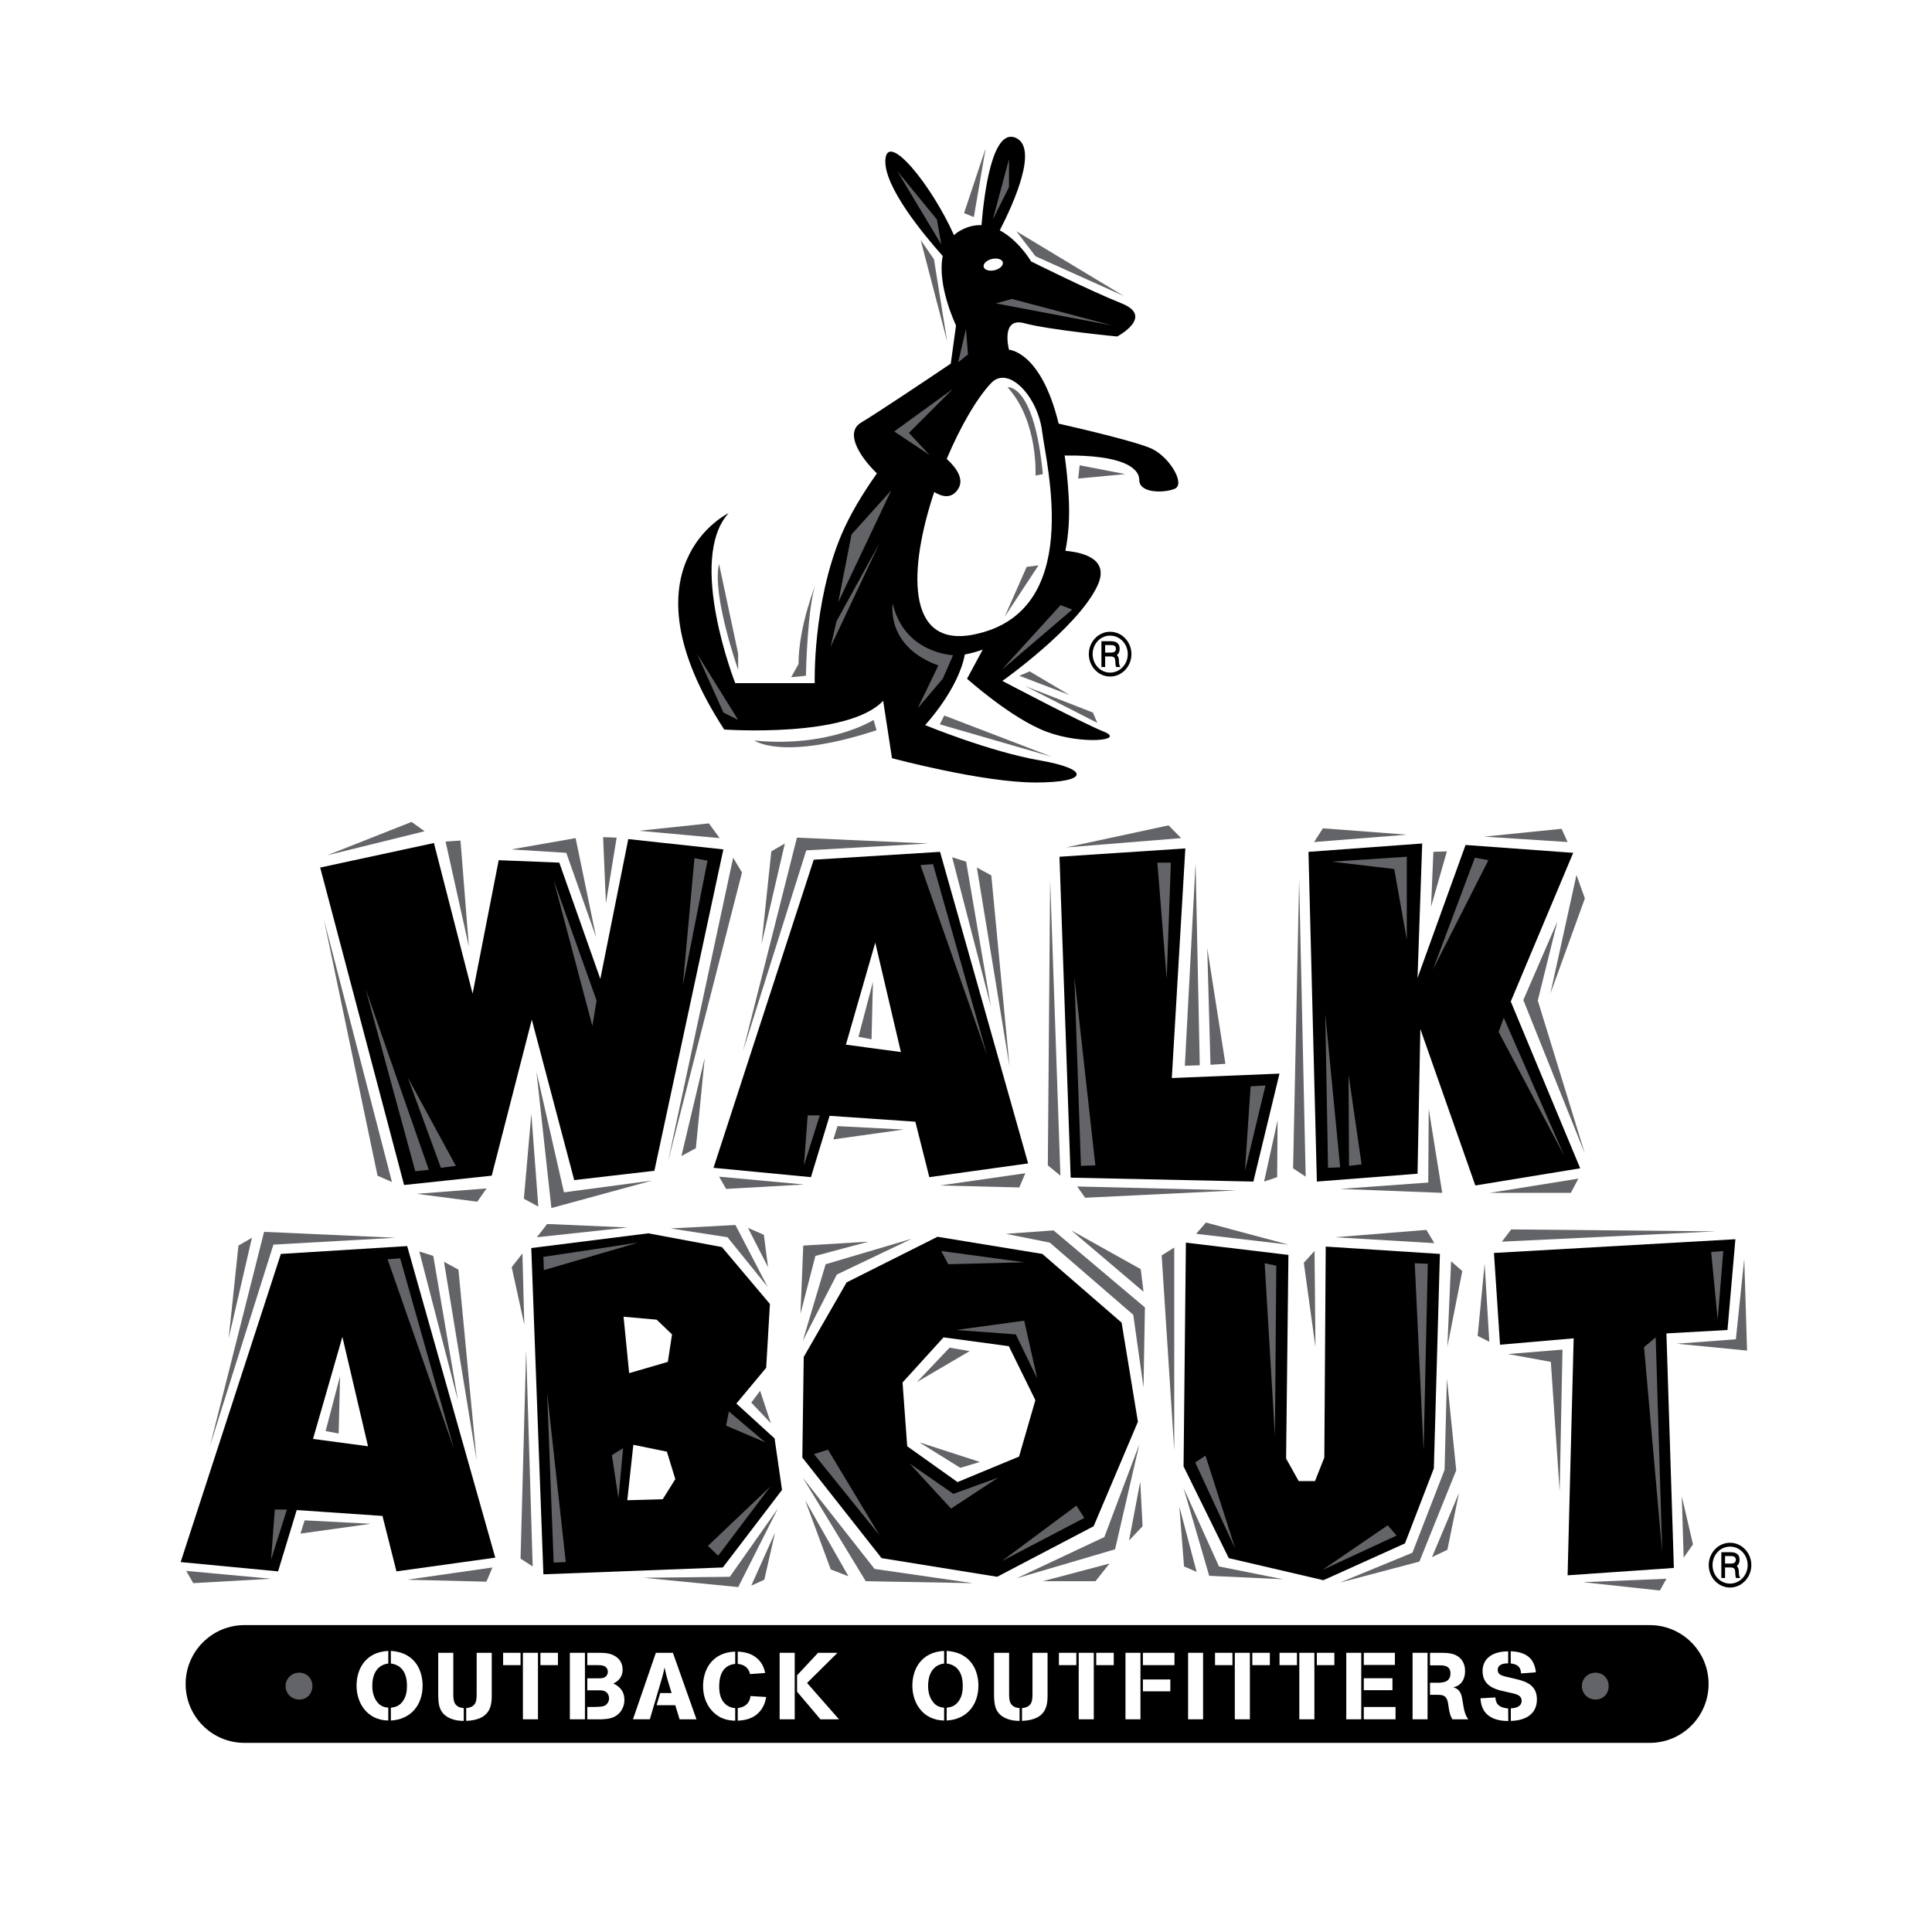 <?xml version="1.0" encoding="utf-8"?>
<!-- Generator: Adobe Illustrator 13.0.0, SVG Export Plug-In . SVG Version: 6.00 Build 14948)  -->
<!DOCTYPE svg PUBLIC "-//W3C//DTD SVG 1.0//EN" "http://www.w3.org/TR/2001/REC-SVG-20010904/DTD/svg10.dtd">
<svg version="1.0" id="Layer_1" xmlns="http://www.w3.org/2000/svg" xmlns:xlink="http://www.w3.org/1999/xlink" x="0px" y="0px"
	 width="192.756px" height="192.756px" viewBox="0 0 192.756 192.756" enable-background="new 0 0 192.756 192.756"
	 xml:space="preserve">
<g>
	<polygon fill-rule="evenodd" clip-rule="evenodd" fill="#FFFFFF" points="0,0 192.756,0 192.756,192.756 0,192.756 0,0 	"/>
	<polygon fill-rule="evenodd" clip-rule="evenodd" points="72.118,156.385 54.215,157.07 53.006,124.518 64.677,123.049 
		72.025,124.42 76.815,130.098 76.442,136.463 73.467,140.035 77.28,143.512 78.023,148.65 72.118,156.385 	"/>
	<polygon fill-rule="evenodd" clip-rule="evenodd" fill="#FFFFFF" points="65.515,131.664 62.213,131.371 62.771,137 
		66.631,135.875 67.049,133.133 65.515,131.664 	"/>
	<polygon fill-rule="evenodd" clip-rule="evenodd" fill="#FFFFFF" points="66.538,144.834 63.189,144.148 62.585,149.68 
		66.119,149.582 67.375,147.574 66.538,144.834 	"/>
	<path fill-rule="evenodd" clip-rule="evenodd" d="M164.593,173.887c3.243,0,5.874-2.631,5.874-5.875s-2.631-5.875-5.874-5.875
		H24.395c-3.244,0-5.874,2.631-5.874,5.875s2.63,5.875,5.874,5.875H164.593L164.593,173.887z"/>
	<polygon fill-rule="evenodd" clip-rule="evenodd" points="65.288,116.809 57.29,117.738 53.058,101.73 49.059,117.297 
		40.316,118.229 31.946,86.556 43.292,84.108 47.152,99.137 49.756,85.822 55.801,86.066 59.894,97.668 62.684,83.717 72.17,84.745 
		65.288,116.809 	"/>
	<polygon fill-rule="evenodd" clip-rule="evenodd" points="92.719,117.445 91.324,111.912 82.768,111.326 80.907,117.445 
		71.188,116.514 81.187,85.773 93.788,84.989 102.577,116.074 92.719,117.445 	"/>
	<polygon fill-rule="evenodd" clip-rule="evenodd" fill="#FFFFFF" points="87.325,94.045 84.395,104.227 89.882,104.961 
		87.325,94.045 	"/>
	<polygon fill-rule="evenodd" clip-rule="evenodd" points="125.05,117.885 106.821,117.494 105.705,85.479 118.261,84.646 
		116.912,107.557 127.653,107.115 125.05,117.885 	"/>
	<polygon fill-rule="evenodd" clip-rule="evenodd" points="147.194,118.275 141.707,102.66 141.428,117.102 131.384,117.885 
		130.546,84.989 141.893,84.157 141.428,97.57 146.218,84.304 156.959,85.087 150.729,99.92 157.657,116.562 147.194,118.275 	"/>
	<polygon fill-rule="evenodd" clip-rule="evenodd" points="39.554,156.777 38.16,151.246 29.603,150.658 27.743,156.777 
		18.024,155.848 28.022,125.105 40.624,124.322 49.413,155.406 39.554,156.777 	"/>
	<polygon fill-rule="evenodd" clip-rule="evenodd" points="109.112,152.273 99.486,157.316 87.954,155.455 80.049,145.42 
		80.188,135.385 84.466,127.945 93.535,123.393 103.997,125.105 111.902,131.959 113.53,141.848 109.112,152.273 	"/>
	<polygon fill-rule="evenodd" clip-rule="evenodd" fill="#FFFFFF" points="100.649,134.309 94.139,133.428 90.047,137.93 
		90.512,144.295 95.534,147.867 101.672,145.322 103.3,139.693 100.649,134.309 	"/>
	<polygon fill-rule="evenodd" clip-rule="evenodd" points="143.056,146.498 140.173,153.986 132.035,157.658 122.595,155.455 
		118.084,146.301 118.317,123.979 128.547,125.203 128.314,145.518 129.57,147.77 131.198,147.77 132.128,145.42 132.268,124.371 
		143.66,125.105 143.056,146.498 	"/>
	<polygon fill-rule="evenodd" clip-rule="evenodd" points="172.351,132.693 166.259,133.035 167.003,156.434 156.4,157.168 
		157.005,133.525 149.657,134.162 149.053,125.008 173.141,123.637 172.351,132.693 	"/>
	<polygon fill-rule="evenodd" clip-rule="evenodd" fill="#636467" points="63.753,82.885 70.729,82.15 71.798,83.619 63.753,82.885 
			"/>
	<polygon fill-rule="evenodd" clip-rule="evenodd" fill="#636467" points="60.452,90.129 60.172,83.521 61.521,83.57 60.452,90.129 
			"/>
	<polygon fill-rule="evenodd" clip-rule="evenodd" fill="#636467" points="66.636,115.926 73.146,85.577 74.03,87.045 
		66.636,115.926 	"/>
	<polygon fill-rule="evenodd" clip-rule="evenodd" fill="#636467" points="56.499,85.087 51.012,84.745 57.429,83.619 
		59.475,93.507 56.499,85.087 	"/>
	<polygon fill-rule="evenodd" clip-rule="evenodd" fill="#636467" points="69.426,114.557 67.984,115.34 70.31,105.549 
		69.426,114.557 	"/>
	<polygon fill-rule="evenodd" clip-rule="evenodd" fill="#636467" points="44.455,83.961 45.943,83.863 46.78,94.438 44.455,83.961 
			"/>
	<polygon fill-rule="evenodd" clip-rule="evenodd" fill="#636467" points="32.643,85.332 41.06,82.003 42.362,82.934 32.643,85.332 
			"/>
	<polygon fill-rule="evenodd" clip-rule="evenodd" fill="#636467" points="55.011,120.527 53.522,106.92 56.267,118.961 
		65.055,117.787 55.011,120.527 	"/>
	<polygon fill-rule="evenodd" clip-rule="evenodd" fill="#636467" points="52.267,119.598 53.011,111.129 53.708,120.381 
		52.267,119.598 	"/>
	<polygon fill-rule="evenodd" clip-rule="evenodd" fill="#636467" points="37.666,117.297 32.318,91.745 39.107,117.934 
		37.666,117.297 	"/>
	<polygon fill-rule="evenodd" clip-rule="evenodd" fill="#636467" points="47.617,119.893 41.572,119.109 48.547,118.57 
		47.617,119.893 	"/>
	<polygon fill-rule="evenodd" clip-rule="evenodd" fill="#636467" points="94.997,85.528 96.392,85.969 98.857,100.408 
		94.997,85.528 	"/>
	<polygon fill-rule="evenodd" clip-rule="evenodd" fill="#636467" points="97.462,86.556 98.903,87.339 100.717,106.381 
		97.462,86.556 	"/>
	<polygon fill-rule="evenodd" clip-rule="evenodd" fill="#636467" points="80.442,84.842 74.118,104.912 79.512,83.57 
		92.626,84.157 80.442,84.842 	"/>
	<polygon fill-rule="evenodd" clip-rule="evenodd" fill="#636467" points="75.978,94.192 76.955,84.94 78.303,84.157 75.978,94.192 
			"/>
	<polygon fill-rule="evenodd" clip-rule="evenodd" fill="#636467" points="101.693,118.473 93.788,118.275 102.298,117.053 
		101.693,118.473 	"/>
	<polygon fill-rule="evenodd" clip-rule="evenodd" fill="#636467" points="83.14,113.676 83.558,112.354 90.161,112.695 
		83.14,113.676 	"/>
	<polygon fill-rule="evenodd" clip-rule="evenodd" fill="#636467" points="72.444,118.619 71.747,117.396 80.21,118.178 
		72.444,118.619 	"/>
	<polygon fill-rule="evenodd" clip-rule="evenodd" fill="#636467" points="86.953,103.689 85.65,103.443 87.092,97.961 
		86.953,103.689 	"/>
	<polygon fill-rule="evenodd" clip-rule="evenodd" fill="#636467" points="106.356,84.549 116.587,82.346 117.842,83.619 
		106.356,84.549 	"/>
	<polygon fill-rule="evenodd" clip-rule="evenodd" fill="#636467" points="118.214,106.332 119.283,86.116 119.702,106.283 
		118.214,106.332 	"/>
	<polygon fill-rule="evenodd" clip-rule="evenodd" fill="#636467" points="120.771,106.234 120.446,94.584 122.26,106.137 
		120.771,106.234 	"/>
	<polygon fill-rule="evenodd" clip-rule="evenodd" fill="#636467" points="127.421,117.445 126.119,117.885 127.468,111.766 
		127.421,117.445 	"/>
	<polygon fill-rule="evenodd" clip-rule="evenodd" fill="#636467" points="104.542,116.27 104.774,87.829 105.798,117.297 
		104.542,116.27 	"/>
	<polygon fill-rule="evenodd" clip-rule="evenodd" fill="#636467" points="108.263,119.5 107.472,118.375 123.375,118.766 
		108.263,119.5 	"/>
	<polygon fill-rule="evenodd" clip-rule="evenodd" fill="#636467" points="148.078,83.472 155.797,82.689 156.401,84.01 
		148.078,83.472 	"/>
	<polygon fill-rule="evenodd" clip-rule="evenodd" fill="#636467" points="154.681,99.137 157.285,87.291 158.122,89.64 
		154.681,99.137 	"/>
	<polygon fill-rule="evenodd" clip-rule="evenodd" fill="#636467" points="142.776,90.472 143.009,84.989 144.357,84.94 
		142.776,90.472 	"/>
	<polygon fill-rule="evenodd" clip-rule="evenodd" fill="#636467" points="151.983,99.773 155.378,91.941 153.425,99.822 
		158.122,115.094 151.983,99.773 	"/>
	<polygon fill-rule="evenodd" clip-rule="evenodd" fill="#636467" points="131.104,84.01 131.988,82.64 140.358,83.276 
		131.104,84.01 	"/>
	<polygon fill-rule="evenodd" clip-rule="evenodd" fill="#636467" points="156.727,119.012 148.636,119.012 157.471,117.592 
		156.727,119.012 	"/>
	<polygon fill-rule="evenodd" clip-rule="evenodd" fill="#636467" points="129.012,116.562 129.616,87.78 130.268,117.396 
		129.012,116.562 	"/>
	<polygon fill-rule="evenodd" clip-rule="evenodd" fill="#636467" points="133.708,118.619 142.497,117.982 142.544,110.641 
		143.893,119.012 133.708,118.619 	"/>
	<polygon fill-rule="evenodd" clip-rule="evenodd" fill="#636467" points="41.833,124.861 43.228,125.301 45.692,139.742 
		41.833,124.861 	"/>
	<polygon fill-rule="evenodd" clip-rule="evenodd" fill="#636467" points="44.298,125.889 45.739,126.672 47.553,145.715 
		44.298,125.889 	"/>
	<polygon fill-rule="evenodd" clip-rule="evenodd" fill="#636467" points="27.278,124.176 20.954,144.246 26.348,122.902 
		39.461,123.49 27.278,124.176 	"/>
	<polygon fill-rule="evenodd" clip-rule="evenodd" fill="#636467" points="22.814,133.525 23.791,124.273 25.139,123.49 
		22.814,133.525 	"/>
	<polygon fill-rule="evenodd" clip-rule="evenodd" fill="#636467" points="48.529,157.805 40.624,157.609 49.134,156.385 
		48.529,157.805 	"/>
	<polygon fill-rule="evenodd" clip-rule="evenodd" fill="#636467" points="29.975,153.008 30.394,151.686 36.997,152.029 
		29.975,153.008 	"/>
	<polygon fill-rule="evenodd" clip-rule="evenodd" fill="#636467" points="19.28,157.951 18.582,156.729 27.045,157.512 
		19.28,157.951 	"/>
	<polygon fill-rule="evenodd" clip-rule="evenodd" fill="#636467" points="74.629,122.51 76.21,123.195 76.628,126.428 
		74.629,122.51 	"/>
	<polygon fill-rule="evenodd" clip-rule="evenodd" fill="#636467" points="72.583,123.441 66.91,122.561 73.374,122.217 
		76.582,128.385 72.583,123.441 	"/>
	<polygon fill-rule="evenodd" clip-rule="evenodd" fill="#636467" points="74.955,139.938 75.838,138.764 76.908,141.994 
		74.955,139.938 	"/>
	<polygon fill-rule="evenodd" clip-rule="evenodd" fill="#636467" points="53.563,123.441 54.586,122.119 62.631,122.463 
		53.563,123.441 	"/>
	<polygon fill-rule="evenodd" clip-rule="evenodd" fill="#636467" points="51.053,126.428 52.123,125.057 52.308,132.154 
		51.053,126.428 	"/>
	<polygon fill-rule="evenodd" clip-rule="evenodd" fill="#636467" points="76.257,157.609 74.955,158.197 77.326,152.91 
		76.257,157.609 	"/>
	<polygon fill-rule="evenodd" clip-rule="evenodd" fill="#636467" points="73.652,158.344 64.213,157.414 72.815,157.316 
		77.605,150.512 73.652,158.344 	"/>
	<polygon fill-rule="evenodd" clip-rule="evenodd" fill="#636467" points="51.936,155.504 52.494,134.699 53.146,156.287 
		51.936,155.504 	"/>
	<polygon fill-rule="evenodd" clip-rule="evenodd" fill="#636467" points="106.881,122.756 113.81,126.623 114.088,128.875 
		106.881,122.756 	"/>
	<polygon fill-rule="evenodd" clip-rule="evenodd" fill="#636467" points="114.088,138.42 113.065,131.176 104.741,123.979 
		100.37,123.098 105.113,122.756 114.228,130.441 114.088,138.42 	"/>
	<polygon fill-rule="evenodd" clip-rule="evenodd" fill="#636467" points="112.646,153.693 113.763,147.818 113.995,152.273 
		112.646,153.693 	"/>
	<polygon fill-rule="evenodd" clip-rule="evenodd" fill="#636467" points="111.251,154.574 101.439,157.463 110.182,153.35 
		113.67,144.098 111.251,154.574 	"/>
	<polygon fill-rule="evenodd" clip-rule="evenodd" fill="#636467" points="83.49,127.162 80.096,133.77 82.375,126.133 
		90.977,123.588 83.49,127.162 	"/>
	<polygon fill-rule="evenodd" clip-rule="evenodd" fill="#636467" points="81.351,125.301 79.863,131.078 80.142,124.273 
		86.652,123.881 81.351,125.301 	"/>
	<polygon fill-rule="evenodd" clip-rule="evenodd" fill="#636467" points="109.299,157.756 104.044,157.756 110.693,155.994 
		109.299,157.756 	"/>
	<polygon fill-rule="evenodd" clip-rule="evenodd" fill="#636467" points="86.374,157.756 80.096,147.428 87.257,156.533 
		97.068,157.951 86.374,157.756 	"/>
	<polygon fill-rule="evenodd" clip-rule="evenodd" fill="#636467" points="82.886,156.582 80.328,149.68 84.653,157.268 
		82.886,156.582 	"/>
	<polygon fill-rule="evenodd" clip-rule="evenodd" fill="#636467" points="91.488,137.883 94.744,134.455 96.743,134.799 
		91.488,137.883 	"/>
	<polygon fill-rule="evenodd" clip-rule="evenodd" fill="#636467" points="95.813,146.447 91.721,143.902 97.766,145.861 
		95.813,146.447 	"/>
	<polygon fill-rule="evenodd" clip-rule="evenodd" fill="#636467" points="144.404,134.357 144.776,125.84 145.893,126.818 
		144.404,134.357 	"/>
	<polygon fill-rule="evenodd" clip-rule="evenodd" fill="#636467" points="133.197,123.441 142.312,122.707 143.103,124.029 
		133.197,123.441 	"/>
	<polygon fill-rule="evenodd" clip-rule="evenodd" fill="#636467" points="130.082,125.986 131.151,124.812 131.244,134.406 
		130.082,125.986 	"/>
	<polygon fill-rule="evenodd" clip-rule="evenodd" fill="#636467" points="119.34,123.098 120.316,121.973 128.547,124.176 
		119.34,123.098 	"/>
	<polygon fill-rule="evenodd" clip-rule="evenodd" fill="#636467" points="144.404,154.623 142.87,155.357 145.567,148.945 
		144.404,154.623 	"/>
	<polygon fill-rule="evenodd" clip-rule="evenodd" fill="#636467" points="141.614,155.799 133.663,157.902 140.917,154.916 
		144.125,146.645 144.358,137.539 145.288,146.693 141.614,155.799 	"/>
	<polygon fill-rule="evenodd" clip-rule="evenodd" fill="#636467" points="115.899,125.252 117.154,124.469 117.154,144.686 
		115.899,125.252 	"/>
	<polygon fill-rule="evenodd" clip-rule="evenodd" fill="#636467" points="120.642,157.219 118.084,148.455 121.618,156.287 
		127.989,157.561 120.642,157.219 	"/>
	<polygon fill-rule="evenodd" clip-rule="evenodd" fill="#636467" points="118.131,156.287 117.666,150.316 119.387,156.826 
		118.131,156.287 	"/>
	<polygon fill-rule="evenodd" clip-rule="evenodd" fill="#636467" points="167.282,134.062 173.188,133.623 174.024,125.596 
		174.304,134.748 167.282,134.062 	"/>
	<polygon fill-rule="evenodd" clip-rule="evenodd" fill="#636467" points="149.844,123.881 150.773,122.658 171.188,122.854 
		149.844,123.881 	"/>
	<polygon fill-rule="evenodd" clip-rule="evenodd" fill="#636467" points="147.426,133.281 148.123,126.084 148.588,133.867 
		147.426,133.281 	"/>
	<polygon fill-rule="evenodd" clip-rule="evenodd" fill="#636467" points="167.979,155.406 167.793,149.287 168.909,154.084 
		167.979,155.406 	"/>
	<polygon fill-rule="evenodd" clip-rule="evenodd" fill="#636467" points="155.609,148.799 154.727,135.875 150.448,135.092 
		155.889,134.65 155.609,148.799 	"/>
	<polygon fill-rule="evenodd" clip-rule="evenodd" fill="#636467" points="165.607,158.686 157.935,157.854 166.259,157.512 
		165.607,158.686 	"/>
	<polygon fill-rule="evenodd" clip-rule="evenodd" fill="#FFFFFF" points="34.16,133.379 31.23,143.561 36.718,144.295 
		34.16,133.379 	"/>
	<polygon fill-rule="evenodd" clip-rule="evenodd" fill="#636467" points="33.788,143.021 32.486,142.777 33.928,137.295 
		33.788,143.021 	"/>
	<polygon fill-rule="evenodd" clip-rule="evenodd" fill="#636467" points="69.287,85.625 68.125,98.305 70.589,85.871 
		69.287,85.625 	"/>
	<polygon fill-rule="evenodd" clip-rule="evenodd" fill="#636467" points="55.243,87.829 59.103,102.367 59.521,99.822 
		55.243,87.829 	"/>
	<polygon fill-rule="evenodd" clip-rule="evenodd" fill="#636467" points="36.457,98.598 41.432,116.857 42.781,116.711 
		36.457,98.598 	"/>
	<polygon fill-rule="evenodd" clip-rule="evenodd" fill="#636467" points="40.688,107.508 43.99,116.514 45.478,116.318 
		40.688,107.508 	"/>
	<polygon fill-rule="evenodd" clip-rule="evenodd" fill="#636467" points="93.091,86.213 91.835,86.311 98.485,105.305 
		93.091,86.213 	"/>
	<polygon fill-rule="evenodd" clip-rule="evenodd" fill="#636467" points="80.582,111.277 80.21,116.27 81.791,111.277 
		80.582,111.277 	"/>
	<polygon fill-rule="evenodd" clip-rule="evenodd" fill="#636467" points="115.471,86.066 116.4,97.668 116.819,86.066 
		115.471,86.066 	"/>
	<polygon fill-rule="evenodd" clip-rule="evenodd" fill="#636467" points="124.771,108.389 124.212,116.809 126.259,108.291 
		124.771,108.389 	"/>
	<polygon fill-rule="evenodd" clip-rule="evenodd" fill="#636467" points="107.192,97.473 107.844,116.318 109.285,116.27 
		107.192,97.473 	"/>
	<polygon fill-rule="evenodd" clip-rule="evenodd" fill="#636467" points="147.147,85.577 142.962,96.738 148.496,85.822 
		147.147,85.577 	"/>
	<polygon fill-rule="evenodd" clip-rule="evenodd" fill="#636467" points="140.358,85.479 132.871,85.969 139.103,86.703 
		140.358,93.752 140.358,85.479 	"/>
	<polygon fill-rule="evenodd" clip-rule="evenodd" fill="#636467" points="150.03,101.535 149.52,102.955 156.076,115.34 
		150.03,101.535 	"/>
	<polygon fill-rule="evenodd" clip-rule="evenodd" fill="#636467" points="132.221,101.143 132.499,116.514 133.708,116.465 
		132.221,101.143 	"/>
	<polygon fill-rule="evenodd" clip-rule="evenodd" fill="#636467" points="134.545,107.213 134.592,116.318 135.848,116.172 
		134.545,107.213 	"/>
	<polygon fill-rule="evenodd" clip-rule="evenodd" fill="#636467" points="39.927,125.545 38.671,125.645 45.321,144.637 
		39.927,125.545 	"/>
	<polygon fill-rule="evenodd" clip-rule="evenodd" fill="#636467" points="27.417,150.609 27.045,155.602 28.626,150.609 
		27.417,150.609 	"/>
	<polygon fill-rule="evenodd" clip-rule="evenodd" fill="#636467" points="54.586,138.959 55.238,155.896 56.447,155.848 
		54.586,138.959 	"/>
	<polygon fill-rule="evenodd" clip-rule="evenodd" fill="#636467" points="93.907,124.812 94.604,126.133 102.184,125.938 
		93.907,124.812 	"/>
	<polygon fill-rule="evenodd" clip-rule="evenodd" fill="#636467" points="102.184,131.764 95.395,132.693 101.347,133.133 
		103.485,137.539 102.184,131.764 	"/>
	<polygon fill-rule="evenodd" clip-rule="evenodd" fill="#636467" points="107.392,150.217 99.951,155.75 108.183,151.441 
		107.392,150.217 	"/>
	<polygon fill-rule="evenodd" clip-rule="evenodd" fill="#636467" points="95.115,149.043 90.745,146.008 94.883,150.512 
		99.58,147.428 95.115,149.043 	"/>
	<polygon fill-rule="evenodd" clip-rule="evenodd" fill="#636467" points="82.607,144.637 81.212,145.078 87.768,153.203 
		82.607,144.637 	"/>
	<polygon fill-rule="evenodd" clip-rule="evenodd" fill="#636467" points="141.149,126.035 142.033,144.734 142.451,126.084 
		141.149,126.035 	"/>
	<polygon fill-rule="evenodd" clip-rule="evenodd" fill="#636467" points="126.176,126.035 127.199,143.266 127.338,126.279 
		126.176,126.035 	"/>
	<polygon fill-rule="evenodd" clip-rule="evenodd" fill="#636467" points="138.452,152.176 131.942,156.631 139.336,153.203 
		138.452,152.176 	"/>
	<polygon fill-rule="evenodd" clip-rule="evenodd" fill="#636467" points="120.271,145.225 119.247,145.91 123.246,154.525 
		120.271,145.225 	"/>
	<polygon fill-rule="evenodd" clip-rule="evenodd" fill="#636467" points="170.723,124.91 171.374,131.664 171.932,124.812 
		170.723,124.91 	"/>
	<polygon fill-rule="evenodd" clip-rule="evenodd" fill="#636467" points="165.189,133.428 164.026,134.406 165.841,154.916 
		165.189,133.428 	"/>
	<path fill-rule="evenodd" clip-rule="evenodd" d="M114.987,44.806c-1.323-0.662-6.748-1.945-9.366-2.542
		c-1.756-7.23-4.952-7.37-4.952-7.37s-0.881-3.304,1.543-2.644c2.422,0.661,9.251,1.322,9.251,1.322s3.745-1.982,0.44-3.304
		c-3.304-1.322-9.031-4.186-9.031-4.186s-1.226-2.098-3.124-3.1c1.41-2.745,3.879-8.251,1.582-9.236
		c-2.309-0.989-3.137,5.43-3.406,8.719c-0.661-0.025-1.365,0.125-2.101,0.533c-0.243,0.135-0.457,0.29-0.646,0.459
		c-2.266-5.058-6.661-10.421-6.843-7.508c-0.165,2.64,3.748,7.38,5.722,9.593c-0.594,2.961,1.327,6.928,1.327,6.928l-0.526,3.812
		c-2.43,1.634-7.316,4.903-8.946,5.881c-1.541,0.924-0.387,3.141,1.576,5.069c-1.397,1.979-2.697,4.112-3.559,6.166
		c-2.864,6.829-2.644,14.759-2.644,14.759h-7.93c0,0-4.846-12.336-0.661-16.962c0,0-11.014,5.287-0.441,21.588
		c0,0,12.336,0.881,15.861-2.864l0.881,5.727c0,0,9.031,2.424,14.318,2.424s5.507-1.322,0.44-2.203s-11.454-3.525-11.454-3.525
		s3.304-3.524,3.965-7.049c0,0,0.721-0.1,1.783-0.48l-1.563,2.903c0,0,4.406,3.965,7.93,5.287s7.93,0.881,5.727,0
		c-2.202-0.881-10.132-5.066-10.132-5.066s7.489-5.287,9.472-9.473c1.229-2.593-1.179-3.325-3.188-3.508
		c0.32-1.589,0.454-3.417,0.325-5.523c-0.091-1.474-0.227-2.796-0.396-3.986c5.652-0.066,7.444,1.188,7.444,2.444
		c0,1.322,2.423,1.322,3.524,0.881C118.292,48.331,116.75,45.688,114.987,44.806L114.987,44.806z"/>
	<path fill-rule="evenodd" clip-rule="evenodd" fill="#FFFFFF" d="M103.974,43.044c-0.441-3.524-3.383-6.603-5.066-4.846
		c-1.435,1.497-3.082,4.337-4.455,7.589c0.88,0.802,1.787,1.966,1.151,2.984c-0.688,1.1-1.719,0.741-2.397,0.315
		c-2.516,7.54-2.933,15.598,3.938,14.223C108.159,61.107,104.414,46.568,103.974,43.044L103.974,43.044z"/>
	<path fill-rule="evenodd" clip-rule="evenodd" fill="#FFFFFF" d="M98.86,27.005c0.516,0,1.04-0.271,1.17-0.606
		c0.13-0.335-0.183-0.606-0.699-0.606c-0.516,0-1.04,0.271-1.17,0.606C98.031,26.734,98.344,27.005,98.86,27.005L98.86,27.005z"/>
	<path fill-rule="evenodd" clip-rule="evenodd" fill="#636467" d="M73.648,66.834c0,0-2.644-7.49-1.909-10.574l1.909,8.958V66.834
		L73.648,66.834z"/>
	<path fill-rule="evenodd" clip-rule="evenodd" fill="#636467" d="M78.935,67.569l1.469-0.147c0,0,0.147-7.196,1.028-9.252
		c0,0-1.762,4.259-1.762,8.077L78.935,67.569L78.935,67.569z"/>
	<path fill-rule="evenodd" clip-rule="evenodd" fill="#636467" d="M87.159,71.828c0,0-4.406,2.79-11.896,2.056
		c0,0,2.791,2.056,12.189-1.028L87.159,71.828L87.159,71.828z"/>
	<polygon fill-rule="evenodd" clip-rule="evenodd" fill="#636467" points="92.739,45.394 89.215,43.044 95.089,38.785 90.683,43.19 
		92.739,45.394 	"/>
	<polygon fill-rule="evenodd" clip-rule="evenodd" fill="#636467" points="72.179,71.093 69.536,65.219 73.648,71.828 
		72.179,71.093 	"/>
	<path fill-rule="evenodd" clip-rule="evenodd" fill="#636467" d="M95.089,65.366c0,0-4.846-0.146-6.021-5.14
		c0,0-0.734,4.259,4.552,6.168l-2.056,4.259l2.497-2.937L95.089,65.366L95.089,65.366z"/>
	<polygon fill-rule="evenodd" clip-rule="evenodd" fill="#636467" points="99.935,66.834 106.983,60.813 105.809,60.373 
		99.935,66.834 	"/>
	<polygon fill-rule="evenodd" clip-rule="evenodd" fill="#636467" points="102.284,68.45 109.48,72.121 109.04,71.093 
		102.284,68.45 	"/>
	<polygon fill-rule="evenodd" clip-rule="evenodd" fill="#636467" points="101.697,67.422 102.725,66.981 106.689,69.331 
		101.697,67.422 	"/>
	<polygon fill-rule="evenodd" clip-rule="evenodd" fill="#636467" points="93.767,72.268 104.928,75.499 94.208,71.387 
		93.767,72.268 	"/>
	<path fill-rule="evenodd" clip-rule="evenodd" fill="#636467" d="M100.522,38.638c0,0,2.644-0.44,3.524,8.664l-0.734,0.147
		C103.312,47.449,103.606,42.016,100.522,38.638L100.522,38.638z"/>
	<polygon fill-rule="evenodd" clip-rule="evenodd" fill="#636467" points="103.606,56.408 100.229,61.547 102.432,56.555 
		103.606,56.408 	"/>
	<polygon fill-rule="evenodd" clip-rule="evenodd" fill="#636467" points="93.914,24.393 89.508,17.051 93.474,21.896 
		93.914,24.393 	"/>
	<polygon fill-rule="evenodd" clip-rule="evenodd" fill="#636467" points="110.949,32.47 99.348,30.268 100.963,29.827 
		110.949,32.47 	"/>
	<polygon fill-rule="evenodd" clip-rule="evenodd" fill="#636467" points="99.054,21.896 100.669,15.875 100.669,18.666 
		99.054,21.896 	"/>
	<polygon fill-rule="evenodd" clip-rule="evenodd" fill="#636467" points="103.312,25.568 112.124,29.533 101.403,23.072 
		103.312,25.568 	"/>
	<polygon fill-rule="evenodd" clip-rule="evenodd" fill="#636467" points="107.718,46.421 112.271,47.302 107.571,47.743 
		107.718,46.421 	"/>
	<polygon fill-rule="evenodd" clip-rule="evenodd" fill="#636467" points="93.18,25.862 94.501,34.085 91.858,23.953 93.18,25.862 	
		"/>
	<polygon fill-rule="evenodd" clip-rule="evenodd" fill="#636467" points="88.921,48.918 83.634,60.079 84.956,53.324 
		88.921,48.918 	"/>
	<path fill-rule="evenodd" clip-rule="evenodd" d="M110.758,67.499c-1.17,0-2.125-1.005-2.125-2.237
		c0-1.232,0.948-2.231,2.125-2.231c1.164,0,2.126,0.999,2.126,2.231C112.884,66.494,111.922,67.499,110.758,67.499L110.758,67.499z"
		/>
	<path fill-rule="evenodd" clip-rule="evenodd" fill="#FFFFFF" d="M110.758,63.417c-0.974,0-1.745,0.819-1.745,1.845
		c0,1.019,0.771,1.845,1.745,1.845c0.969,0,1.76-0.826,1.76-1.845C112.518,64.236,111.727,63.417,110.758,63.417L110.758,63.417z"/>
	<path fill-rule="evenodd" clip-rule="evenodd" d="M111.359,66.549c-0.071-0.166-0.085-0.378-0.085-0.564
		c0-0.386-0.163-0.489-0.478-0.489h-0.535v1.054h-0.373v-2.575h0.922c0.432,0,0.896,0.124,0.896,0.75
		c0,0.337-0.124,0.523-0.268,0.619c0.124,0.131,0.202,0.338,0.202,0.641c0,0.289,0.033,0.365,0.138,0.564H111.359L111.359,66.549z"
		/>
	<path fill-rule="evenodd" clip-rule="evenodd" fill="#FFFFFF" d="M111.334,64.732c0-0.324-0.256-0.372-0.497-0.372h-0.575v0.75
		h0.575c0.241,0,0.497-0.062,0.497-0.385V64.732L111.334,64.732z"/>
	<path fill-rule="evenodd" clip-rule="evenodd" d="M172.606,158.389c-1.171,0-2.125-1.006-2.125-2.238s0.948-2.23,2.125-2.23
		c1.164,0,2.125,0.998,2.125,2.23S173.771,158.389,172.606,158.389L172.606,158.389z"/>
	<path fill-rule="evenodd" clip-rule="evenodd" fill="#FFFFFF" d="M172.606,154.307c-0.975,0-1.746,0.818-1.746,1.844
		c0,1.02,0.771,1.846,1.746,1.846c0.968,0,1.759-0.826,1.759-1.846C174.365,155.125,173.574,154.307,172.606,154.307
		L172.606,154.307z"/>
	<path fill-rule="evenodd" clip-rule="evenodd" d="M173.208,157.438c-0.071-0.164-0.085-0.379-0.085-0.564
		c0-0.385-0.164-0.488-0.478-0.488h-0.536v1.053h-0.372v-2.574h0.921c0.432,0,0.896,0.123,0.896,0.75
		c0,0.338-0.125,0.523-0.268,0.621c0.124,0.129,0.202,0.336,0.202,0.639c0,0.289,0.032,0.365,0.138,0.564H173.208L173.208,157.438z"
		/>
	<path fill-rule="evenodd" clip-rule="evenodd" fill="#FFFFFF" d="M173.182,155.621c0-0.324-0.255-0.373-0.497-0.373h-0.575V156
		h0.575c0.242,0,0.497-0.062,0.497-0.387V155.621L173.182,155.621z"/>
	<path fill-rule="evenodd" clip-rule="evenodd" fill="#636467" d="M29.862,169.562c-0.846,0-1.373-0.668-1.373-1.334
		c0-0.715,0.574-1.346,1.363-1.346c0.715,0,1.316,0.537,1.316,1.336C31.168,168.961,30.651,169.562,29.862,169.562L29.862,169.562z"
		/>
	<path fill-rule="evenodd" clip-rule="evenodd" fill="#FFFFFF" d="M38.741,171.658c-2.143-0.037-3.168-1.768-3.168-3.479
		c0-1.682,0.913-3.363,3.168-3.467v1.258c-1.269,0.16-1.598,1.299-1.598,2.201c0,0.281,0.009,1.053,0.507,1.662
		c0.31,0.387,0.658,0.498,1.09,0.547V171.658L38.741,171.658z"/>
	<path fill-rule="evenodd" clip-rule="evenodd" fill="#FFFFFF" d="M38.995,170.381c0.432-0.057,0.799-0.16,1.119-0.555
		c0.423-0.508,0.489-1.109,0.489-1.637c0-1.334-0.583-2.086-1.607-2.219v-1.258c2.688,0.178,3.168,2.311,3.168,3.459
		c0,1.963-1.194,3.383-3.168,3.486V170.381L38.995,170.381z"/>
	<path fill-rule="evenodd" clip-rule="evenodd" fill="#FFFFFF" d="M43.722,164.9h1.504v4.061c0,0.658,0.019,1.371,1.043,1.457v1.277
		c-0.348,0-0.893-0.037-1.41-0.281c-1.09-0.498-1.119-1.457-1.137-2.293V164.9L43.722,164.9z"/>
	<path fill-rule="evenodd" clip-rule="evenodd" fill="#FFFFFF" d="M49.061,168.914c0.01,1.1,0.019,2.668-2.547,2.781v-1.277
		c1.034-0.104,1.043-0.762,1.043-1.504V164.9h1.504V168.914L49.061,168.914z"/>
	<polygon fill-rule="evenodd" clip-rule="evenodd" fill="#FFFFFF" points="50.196,164.9 51.935,164.9 51.935,166.131 
		50.196,166.131 50.196,164.9 	"/>
	<polygon fill-rule="evenodd" clip-rule="evenodd" fill="#FFFFFF" points="52.17,171.535 52.17,164.9 53.673,164.9 53.673,171.535 
		52.17,171.535 	"/>
	<polygon fill-rule="evenodd" clip-rule="evenodd" fill="#FFFFFF" points="53.918,166.131 53.918,164.9 55.666,164.9 
		55.666,166.131 53.918,166.131 	"/>
	<polygon fill-rule="evenodd" clip-rule="evenodd" fill="#FFFFFF" points="56.855,171.535 56.855,164.9 58.359,164.9 
		58.359,171.535 56.855,171.535 	"/>
	<path fill-rule="evenodd" clip-rule="evenodd" fill="#FFFFFF" d="M58.594,171.535v-1.23h0.508c0.752-0.01,1.109-0.018,1.354-0.207
		c0.104-0.084,0.31-0.311,0.31-0.658c0-0.197-0.066-0.355-0.15-0.479c-0.216-0.301-0.545-0.311-0.846-0.32h-1.175v-1.193h0.949
		c0.245,0,0.564,0,0.752-0.084c0.075-0.037,0.348-0.197,0.348-0.564c0-0.15-0.038-0.273-0.122-0.385
		c-0.216-0.283-0.592-0.283-0.865-0.283h-1.062v-1.23h1.316c0.423,0.01,1.062,0.027,1.569,0.404
		c0.348,0.244,0.639,0.666,0.639,1.268c0,0.949-0.714,1.289-0.931,1.393c0.235,0.104,1.109,0.498,1.109,1.617
		c0,0.535-0.188,0.91-0.348,1.137c-0.545,0.742-1.288,0.779-1.909,0.816H58.594L58.594,171.535z"/>
	<path fill-rule="evenodd" clip-rule="evenodd" fill="#FFFFFF" d="M63.151,171.535l2.284-6.635h1.701l2.35,6.635h-1.683
		l-0.432-1.408H65.51l0.357-1.213h1.138l-0.479-1.58c-0.113-0.461-0.131-0.535-0.226-0.977c-0.084,0.432-0.104,0.516-0.216,0.939
		l-1.25,4.238H63.151L63.151,171.535z"/>
	<path fill-rule="evenodd" clip-rule="evenodd" fill="#FFFFFF" d="M73.351,171.678c-0.385-0.02-0.836-0.047-1.391-0.301
		c-0.912-0.434-1.814-1.486-1.814-3.168c0-1.58,0.855-3.346,3.205-3.432v1.232c-1.447,0.141-1.598,1.504-1.598,2.283
		c0,1.514,0.818,2.078,1.598,2.125V171.678L73.351,171.678z"/>
	<path fill-rule="evenodd" clip-rule="evenodd" fill="#FFFFFF" d="M74.827,167.023c-0.056-0.309-0.292-0.93-1.222-1.014v-1.232
		c0.648,0.029,1.062,0.17,1.297,0.273c1.156,0.525,1.363,1.514,1.438,1.861L74.827,167.023L74.827,167.023z"/>
	<path fill-rule="evenodd" clip-rule="evenodd" fill="#FFFFFF" d="M76.443,169.309c-0.057,0.311-0.197,1.09-0.865,1.674
		c-0.658,0.582-1.428,0.648-1.974,0.695v-1.26c0.997-0.131,1.231-0.771,1.269-1.203L76.443,169.309L76.443,169.309z"/>
	<polygon fill-rule="evenodd" clip-rule="evenodd" fill="#FFFFFF" points="77.785,171.535 77.785,164.9 79.289,164.9 
		79.289,171.535 77.785,171.535 	"/>
	<polygon fill-rule="evenodd" clip-rule="evenodd" fill="#FFFFFF" points="79.523,168.781 79.523,167.146 81.62,164.9 83.556,164.9 
		80.52,167.908 83.706,171.535 81.854,171.535 79.523,168.781 	"/>
	<path fill-rule="evenodd" clip-rule="evenodd" fill="#FFFFFF" d="M94.195,171.658c-2.143-0.037-3.168-1.768-3.168-3.479
		c0-1.682,0.912-3.363,3.168-3.467v1.258c-1.269,0.16-1.598,1.299-1.598,2.201c0,0.281,0.01,1.053,0.508,1.662
		c0.31,0.387,0.658,0.498,1.09,0.547V171.658L94.195,171.658z"/>
	<path fill-rule="evenodd" clip-rule="evenodd" fill="#FFFFFF" d="M94.449,170.381c0.432-0.057,0.798-0.16,1.118-0.555
		c0.423-0.508,0.489-1.109,0.489-1.637c0-1.334-0.583-2.086-1.607-2.219v-1.258c2.688,0.178,3.167,2.311,3.167,3.459
		c0,1.963-1.193,3.383-3.167,3.486V170.381L94.449,170.381z"/>
	<path fill-rule="evenodd" clip-rule="evenodd" fill="#FFFFFF" d="M99.176,164.9h1.504v4.061c0,0.658,0.019,1.371,1.043,1.457v1.277
		c-0.348,0-0.893-0.037-1.41-0.281c-1.09-0.498-1.118-1.457-1.137-2.293V164.9L99.176,164.9z"/>
	<path fill-rule="evenodd" clip-rule="evenodd" fill="#FFFFFF" d="M104.515,168.914c0.009,1.1,0.019,2.668-2.548,2.781v-1.277
		c1.034-0.104,1.044-0.762,1.044-1.504V164.9h1.504V168.914L104.515,168.914z"/>
	<polygon fill-rule="evenodd" clip-rule="evenodd" fill="#FFFFFF" points="105.649,164.9 107.388,164.9 107.388,166.131 
		105.649,166.131 105.649,164.9 	"/>
	<polygon fill-rule="evenodd" clip-rule="evenodd" fill="#FFFFFF" points="107.623,171.535 107.623,164.9 109.127,164.9 
		109.127,171.535 107.623,171.535 	"/>
	<polygon fill-rule="evenodd" clip-rule="evenodd" fill="#FFFFFF" points="109.371,166.131 109.371,164.9 111.119,164.9 
		111.119,166.131 109.371,166.131 	"/>
	<polygon fill-rule="evenodd" clip-rule="evenodd" fill="#FFFFFF" points="112.289,164.9 113.784,164.9 113.784,171.535 
		112.289,171.535 112.289,164.9 	"/>
	<polygon fill-rule="evenodd" clip-rule="evenodd" fill="#FFFFFF" points="114.028,168.744 114.028,167.561 116.764,167.561 
		116.764,168.744 114.028,168.744 	"/>
	<polygon fill-rule="evenodd" clip-rule="evenodd" fill="#FFFFFF" points="114.028,166.131 114.028,164.9 117.177,164.9 
		117.177,166.131 114.028,166.131 	"/>
	<polygon fill-rule="evenodd" clip-rule="evenodd" fill="#FFFFFF" points="118.537,171.535 118.537,164.9 120.032,164.9 
		120.032,171.535 118.537,171.535 	"/>
	<polygon fill-rule="evenodd" clip-rule="evenodd" fill="#FFFFFF" points="121.223,164.9 122.962,164.9 122.962,166.131 
		121.223,166.131 121.223,164.9 	"/>
	<polygon fill-rule="evenodd" clip-rule="evenodd" fill="#FFFFFF" points="123.197,171.535 123.197,164.9 124.701,164.9 
		124.701,171.535 123.197,171.535 	"/>
	<polygon fill-rule="evenodd" clip-rule="evenodd" fill="#FFFFFF" points="124.945,166.131 124.945,164.9 126.693,164.9 
		126.693,166.131 124.945,166.131 	"/>
	<polygon fill-rule="evenodd" clip-rule="evenodd" fill="#FFFFFF" points="127.659,164.9 129.397,164.9 129.397,166.131 
		127.659,166.131 127.659,164.9 	"/>
	<polygon fill-rule="evenodd" clip-rule="evenodd" fill="#FFFFFF" points="129.633,171.535 129.633,164.9 131.137,164.9 
		131.137,171.535 129.633,171.535 	"/>
	<polygon fill-rule="evenodd" clip-rule="evenodd" fill="#FFFFFF" points="131.381,166.131 131.381,164.9 133.129,164.9 
		133.129,166.131 131.381,166.131 	"/>
	<polygon fill-rule="evenodd" clip-rule="evenodd" fill="#FFFFFF" points="134.318,171.535 134.318,164.9 135.812,164.9 
		135.812,171.535 134.318,171.535 	"/>
	<polygon fill-rule="evenodd" clip-rule="evenodd" fill="#FFFFFF" points="136.066,171.535 136.066,170.305 139.234,170.305 
		139.234,171.535 136.066,171.535 	"/>
	<polygon fill-rule="evenodd" clip-rule="evenodd" fill="#FFFFFF" points="136.066,166.113 136.066,164.9 139.168,164.9 
		139.168,166.113 136.066,166.113 	"/>
	<polygon fill-rule="evenodd" clip-rule="evenodd" fill="#FFFFFF" points="136.066,168.631 136.066,167.438 138.924,167.438 
		138.924,168.631 136.066,168.631 	"/>
	<polygon fill-rule="evenodd" clip-rule="evenodd" fill="#FFFFFF" points="140.933,171.535 140.933,164.9 142.427,164.9 
		142.427,171.535 140.933,171.535 	"/>
	<path fill-rule="evenodd" clip-rule="evenodd" fill="#FFFFFF" d="M142.672,169.092v-1.203h0.686c0.518,0,1.354-0.01,1.354-0.93
		c0-0.828-0.724-0.809-1.203-0.809h-0.836v-1.25h1.062c0.64,0.01,1.26,0.018,1.776,0.395c0.658,0.488,0.658,1.24,0.658,1.438
		c0,1.035-0.63,1.533-1.185,1.607c0.188,0.057,0.489,0.141,0.705,0.527c0.141,0.254,0.16,0.365,0.319,1.363
		c0.104,0.639,0.235,0.957,0.479,1.305h-1.579c-0.112-0.197-0.235-0.385-0.329-0.92c-0.047-0.234-0.065-0.488-0.112-0.725
		c-0.15-0.742-0.498-0.799-1.09-0.799H142.672L142.672,169.092z"/>
	<path fill-rule="evenodd" clip-rule="evenodd" fill="#FFFFFF" d="M150.481,171.705c-1.429,0-2.697-0.535-2.772-2.266l1.485-0.084
		c0.037,0.451,0.149,0.996,1.277,1.1L150.481,171.705L150.481,171.705z"/>
	<path fill-rule="evenodd" clip-rule="evenodd" fill="#FFFFFF" d="M149.739,168.67c-0.592-0.16-1.823-0.498-1.823-1.938
		c0-1.174,0.846-1.578,1.071-1.691c0.338-0.16,0.733-0.273,1.484-0.291v1.203c-0.272,0-1.043,0.018-1.043,0.658
		c0,0.441,0.357,0.555,0.79,0.666l1.015,0.236c0.902,0.225,2.106,0.535,2.106,2.039c0,1.467-1.147,2.115-2.604,2.143v-1.25
		c0.16-0.01,1.081-0.037,1.081-0.752c0-0.498-0.442-0.629-0.742-0.715L149.739,168.67L149.739,168.67z"/>
	<path fill-rule="evenodd" clip-rule="evenodd" fill="#FFFFFF" d="M151.76,166.959c-0.047-0.592-0.272-0.902-1.033-0.998v-1.211
		c0.573,0.01,1.382,0.141,1.907,0.666c0.479,0.48,0.564,1.129,0.602,1.43L151.76,166.959L151.76,166.959z"/>
	<path fill-rule="evenodd" clip-rule="evenodd" fill="#636467" d="M159.194,169.562c-0.846,0-1.373-0.668-1.373-1.334
		c0-0.715,0.573-1.346,1.363-1.346c0.714,0,1.316,0.537,1.316,1.336C160.501,168.961,159.983,169.562,159.194,169.562
		L159.194,169.562z"/>
	<polygon fill-rule="evenodd" clip-rule="evenodd" fill="#636467" points="54.215,125.398 54.261,126.721 63.655,123.979 
		54.215,125.398 	"/>
	<polygon fill-rule="evenodd" clip-rule="evenodd" fill="#636467" points="72.722,140.818 72.443,142.238 76.35,143.902 
		72.722,140.818 	"/>
	<polygon fill-rule="evenodd" clip-rule="evenodd" fill="#636467" points="70.63,154.232 71.653,155.211 76.861,148.309 
		70.63,154.232 	"/>
	<polygon fill-rule="evenodd" clip-rule="evenodd" fill="#636467" points="61.05,145.176 61.702,149.482 62.167,144.49 
		61.05,145.176 	"/>
	<polygon fill-rule="evenodd" clip-rule="evenodd" fill="#636467" points="83.455,61.992 87.762,54.16 82.867,64.538 83.455,61.992 
			"/>
	<polygon fill-rule="evenodd" clip-rule="evenodd" fill="#636467" points="95.595,36.146 96.378,32.817 96.574,35.362 
		95.595,36.146 	"/>
	<polygon fill-rule="evenodd" clip-rule="evenodd" fill="#636467" points="97.161,21.656 98.336,14.803 96.183,21.264 
		97.161,21.656 	"/>
</g>
</svg>
